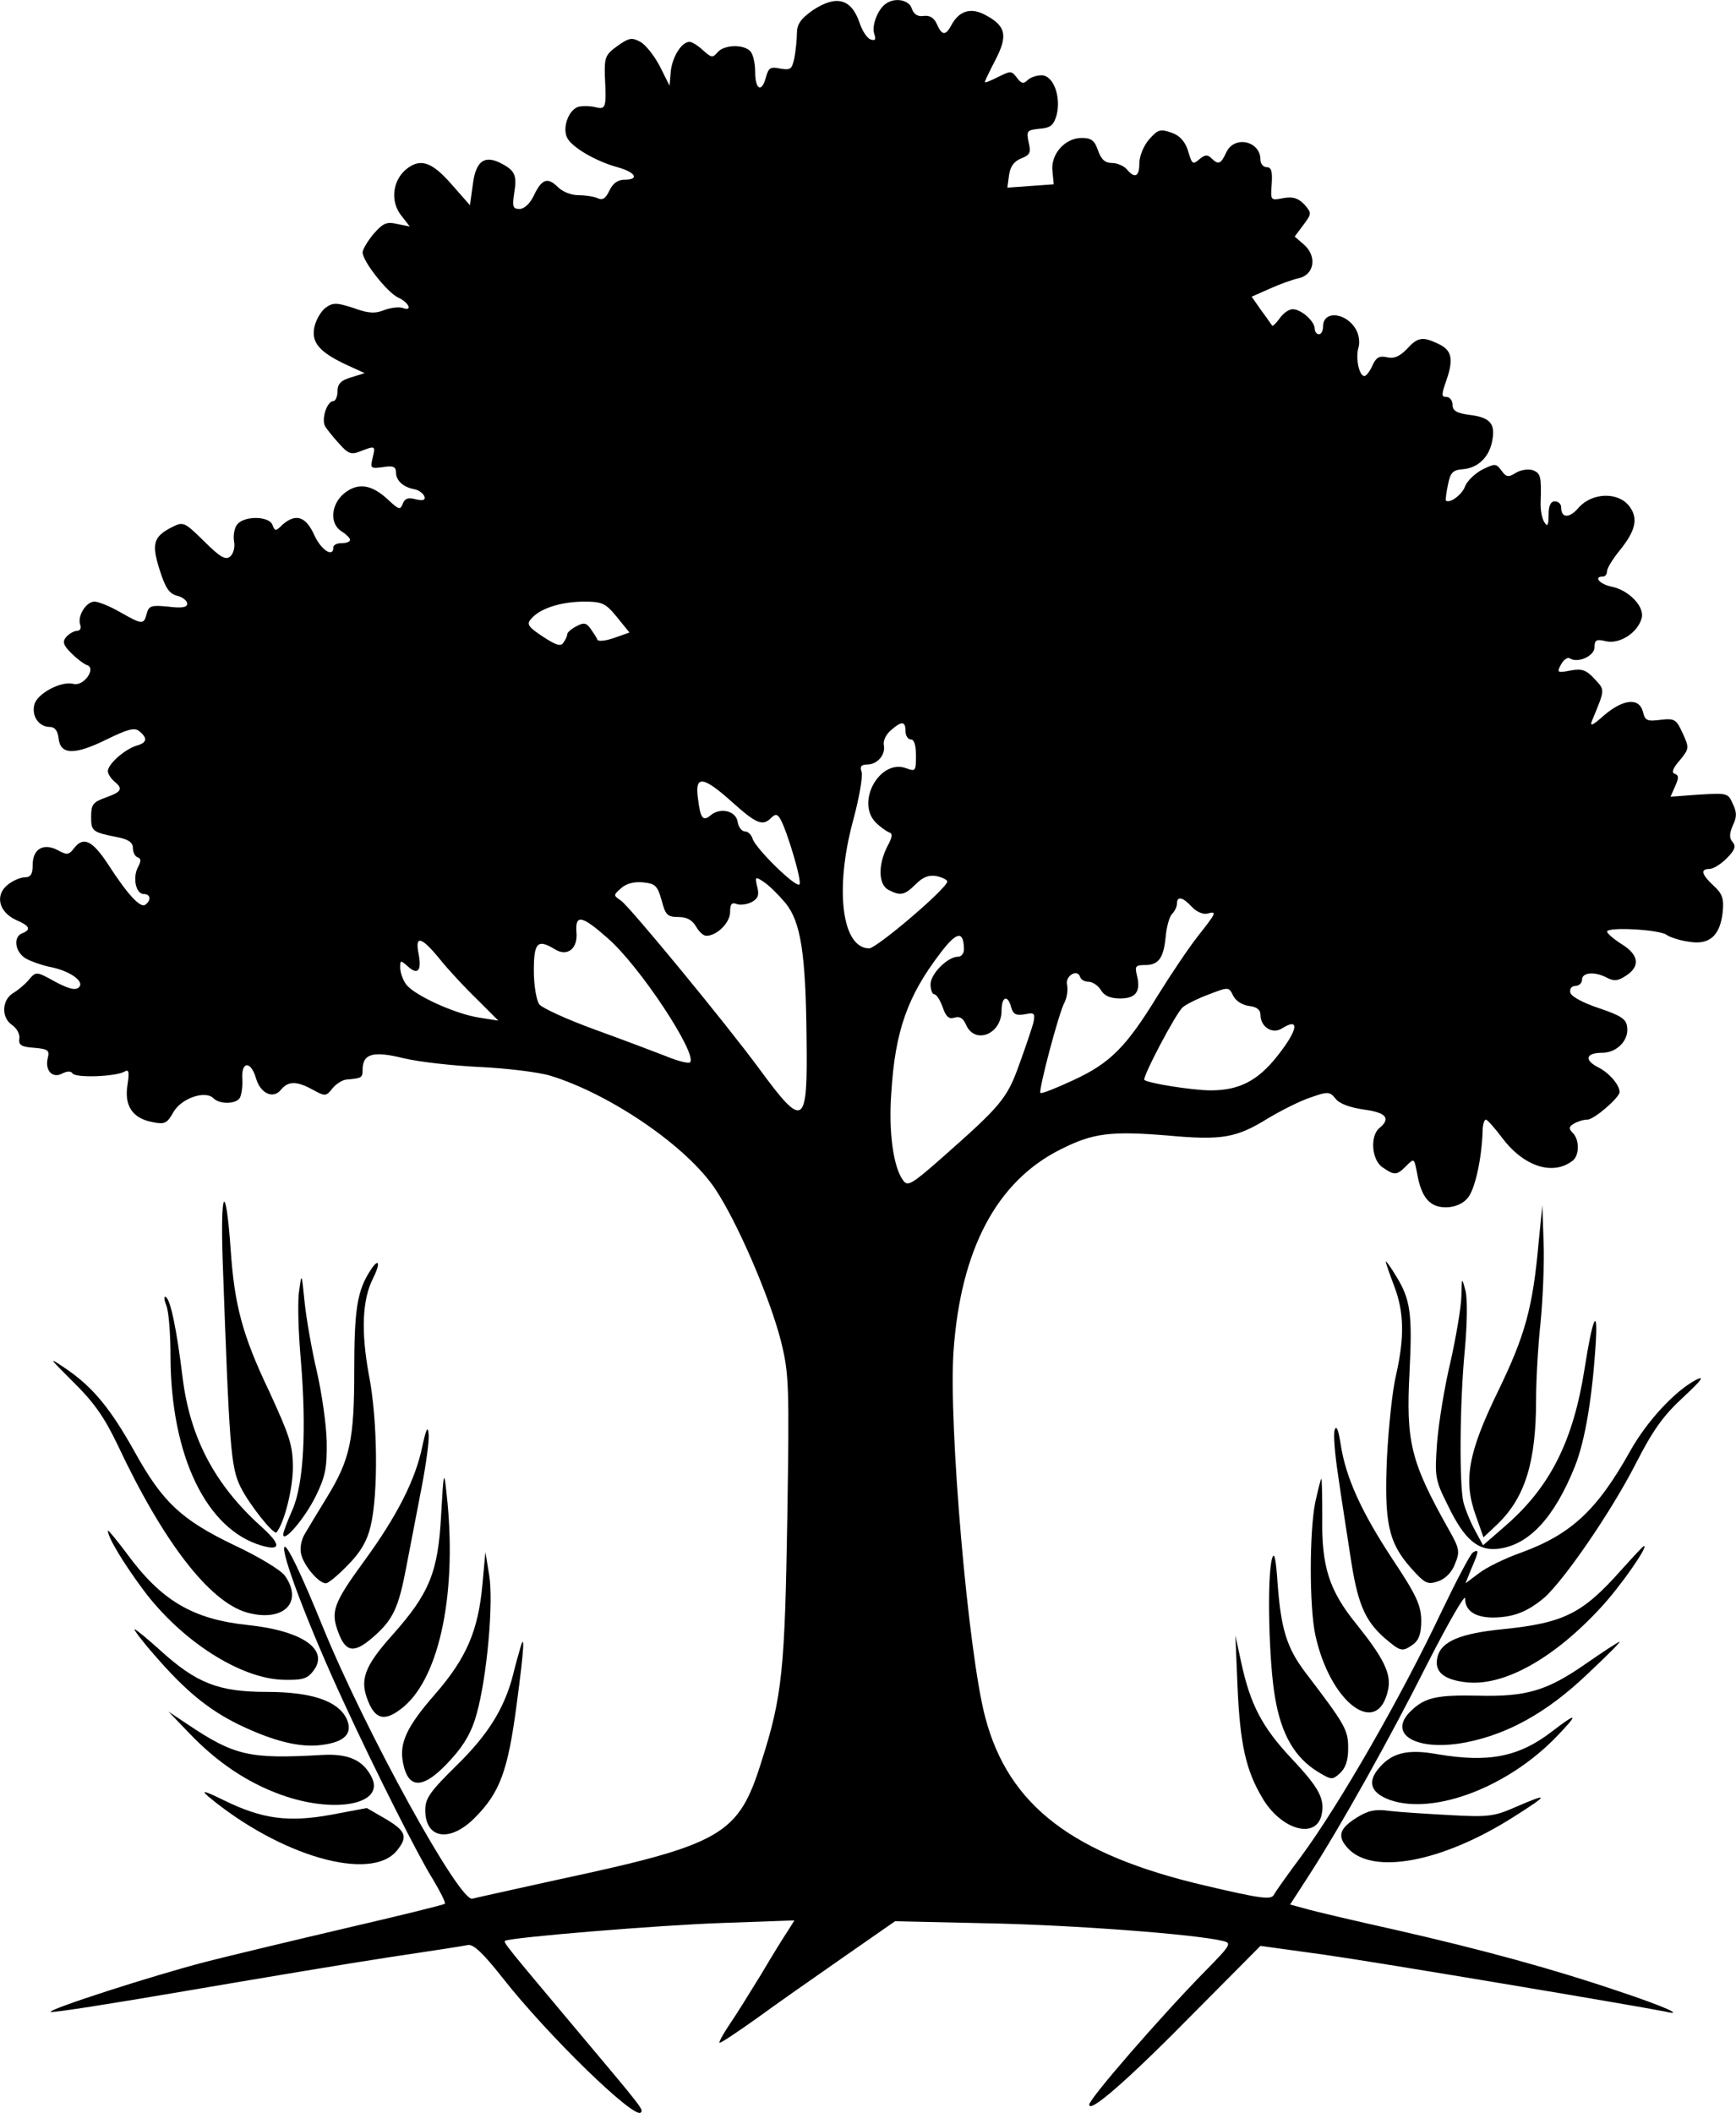 <svg version="1.0" xmlns="http://www.w3.org/2000/svg" preserveAspectRatio="xMidYMid meet" viewBox="301.17 259.98 415.7 505.82">
<g transform="translate(0,1024) scale(0.1,-0.1)" fill="#000000" stroke="none">
<path d="M4957 7615 c-28 -20 -37 -33 -37 -54 0 -16 -3 -42 -6 -59 -6 -28 -9 -30 -34 -26 -23 5 -28 2 -34 -20 -10 -39 -26 -31 -26 12 0 21 -5 43 -12 50 -17 17 -63 15 -78 -3 -12 -14 -15 -13 -35 5 -12 11 -26 20 -32 20 -19 0 -41 -35 -45 -70 l-3 -35 -23 46 c-13 25 -34 52 -47 59 -20 11 -27 10 -55 -10 -28 -20 -31 -27 -30 -69 4 -80 3 -84 -24 -77 -14 3 -32 3 -41 0 -23 -9 -37 -51 -25 -74 12 -23 69 -56 120 -70 44 -12 54 -30 17 -30 -16 0 -28 -9 -36 -26 -9 -19 -16 -24 -29 -18 -9 4 -30 7 -46 7 -16 0 -37 8 -48 19 -25 25 -39 20 -58 -20 -9 -19 -23 -32 -34 -32 -16 0 -18 5 -13 38 7 42 2 54 -31 71 -40 21 -61 6 -68 -50 l-7 -50 -44 50 c-48 55 -76 64 -111 34 -31 -28 -35 -76 -10 -108 l21 -27 -30 6 c-26 6 -34 2 -57 -24 -14 -17 -26 -37 -26 -44 0 -21 59 -96 85 -108 26 -12 36 -34 11 -25 -8 3 -28 1 -44 -5 -22 -9 -39 -8 -74 5 -40 13 -49 13 -66 1 -11 -8 -23 -28 -27 -45 -9 -38 11 -61 74 -91 l46 -21 -32 -10 c-25 -7 -33 -16 -33 -33 0 -13 -5 -24 -10 -24 -15 0 -29 -42 -20 -60 5 -8 20 -27 34 -42 21 -24 29 -27 51 -18 36 14 36 13 29 -16 -6 -25 -5 -26 25 -22 24 4 31 1 31 -13 0 -19 17 -35 44 -40 11 -2 21 -10 24 -17 3 -9 -3 -11 -21 -7 -18 5 -26 2 -31 -11 -6 -15 -9 -14 -34 9 -39 37 -72 43 -105 17 -33 -26 -37 -74 -7 -92 11 -7 20 -16 20 -20 0 -5 -9 -8 -20 -8 -11 0 -20 -4 -20 -10 0 -26 -30 -6 -46 30 -20 44 -44 52 -76 24 -16 -16 -18 -16 -24 0 -8 21 -67 22 -84 1 -7 -8 -10 -26 -8 -40 3 -14 -1 -30 -9 -37 -11 -9 -24 -2 -62 36 -47 46 -50 48 -76 35 -46 -23 -51 -40 -31 -103 14 -44 23 -57 42 -62 13 -3 24 -12 24 -19 0 -9 -13 -11 -46 -7 -40 4 -46 2 -51 -17 -7 -27 -11 -26 -64 4 -24 14 -52 25 -61 25 -20 0 -42 -35 -34 -56 3 -8 -1 -14 -8 -14 -7 0 -19 -7 -26 -15 -9 -11 -7 -19 12 -38 13 -13 30 -26 38 -29 23 -7 -7 -51 -32 -45 -29 8 -88 -23 -94 -50 -7 -27 11 -53 37 -53 12 0 19 -9 21 -27 4 -40 38 -41 115 -3 51 25 67 29 78 20 21 -17 19 -28 -7 -35 -28 -9 -68 -44 -68 -61 0 -6 7 -17 15 -24 22 -18 19 -25 -20 -39 -31 -11 -35 -17 -35 -46 0 -35 2 -37 68 -50 22 -5 32 -12 32 -25 0 -10 5 -20 11 -22 9 -3 9 -9 1 -24 -13 -25 -5 -64 14 -64 17 0 18 -16 3 -26 -12 -7 -42 25 -89 98 -37 56 -58 66 -80 39 -13 -18 -18 -18 -40 -6 -34 18 -60 3 -60 -35 0 -23 -5 -30 -19 -30 -10 0 -29 -8 -41 -18 -31 -25 -21 -65 20 -84 33 -14 37 -23 15 -32 -22 -8 -18 -44 8 -60 12 -7 38 -16 56 -20 49 -9 86 -35 72 -49 -8 -8 -23 -5 -57 13 -45 25 -46 25 -63 5 -9 -11 -26 -25 -36 -31 -29 -16 -31 -59 -5 -77 12 -8 20 -23 18 -33 -2 -15 4 -20 35 -22 34 -3 38 -6 33 -25 -7 -29 11 -49 34 -37 12 6 21 7 25 1 7 -12 105 -8 125 4 10 6 12 0 7 -32 -8 -50 12 -80 60 -89 29 -6 35 -3 50 24 19 33 76 53 96 33 15 -15 54 -14 63 1 4 7 7 27 6 45 -3 44 21 44 33 1 11 -36 41 -49 59 -27 17 21 37 22 74 2 33 -18 34 -18 50 2 9 11 25 21 35 21 34 3 37 4 37 23 0 39 25 46 98 28 37 -9 119 -18 182 -21 63 -3 140 -12 170 -21 143 -44 327 -169 395 -272 52 -78 130 -258 157 -364 19 -78 20 -102 15 -423 -6 -363 -12 -427 -62 -583 -55 -176 -93 -198 -490 -283 -104 -23 -195 -43 -202 -45 -30 -10 -256 400 -358 650 -52 128 -86 198 -92 192 -10 -11 58 -191 142 -372 73 -159 181 -373 213 -423 18 -30 31 -56 29 -59 -3 -3 -110 -29 -239 -59 -128 -30 -278 -66 -333 -80 -131 -34 -378 -114 -372 -120 2 -3 148 20 323 50 176 30 396 67 489 81 94 14 178 27 187 29 13 3 37 -20 82 -77 109 -139 316 -340 332 -324 7 7 8 6 -156 201 -162 193 -173 206 -169 210 9 8 371 38 524 43 l169 6 -15 -24 c-9 -13 -38 -60 -64 -104 -27 -44 -61 -99 -77 -122 -16 -24 -26 -43 -23 -43 4 0 43 26 88 58 45 33 138 98 207 146 l125 87 225 -5 c200 -4 493 -26 559 -42 23 -5 21 -9 -41 -72 -107 -109 -278 -306 -278 -320 0 -22 94 60 257 226 l153 154 152 -21 c134 -19 740 -121 816 -136 52 -12 0 12 -112 49 -156 53 -325 99 -531 146 -99 22 -197 45 -217 51 l-37 10 44 68 c77 119 195 330 286 511 49 96 89 165 89 154 0 -30 24 -46 68 -46 48 1 80 13 121 47 47 41 161 206 220 322 41 80 66 115 114 159 43 40 52 52 30 41 -50 -26 -118 -99 -158 -171 -79 -141 -141 -199 -262 -243 -37 -13 -82 -35 -100 -49 l-32 -24 14 35 c18 41 19 48 4 39 -6 -3 -40 -68 -76 -143 -97 -205 -245 -462 -335 -584 -32 -43 -62 -85 -66 -93 -7 -12 -31 -9 -163 22 -318 74 -472 191 -528 403 -41 154 -88 702 -76 876 17 245 104 408 257 484 77 39 120 44 255 33 131 -12 165 -6 241 41 32 19 77 42 102 50 42 15 46 14 60 -3 9 -12 34 -21 68 -26 53 -7 65 -21 37 -44 -23 -19 -19 -76 7 -94 29 -20 34 -20 57 3 19 19 19 19 26 -17 10 -58 30 -82 69 -82 20 0 40 8 51 21 18 18 35 95 37 162 0 15 4 27 8 27 3 0 21 -20 39 -44 52 -69 122 -91 169 -54 16 13 16 50 0 66 -10 10 -10 15 2 22 8 5 23 10 33 10 16 0 77 53 77 66 0 17 -25 46 -51 59 -35 18 -30 35 10 35 34 0 64 30 59 62 -2 19 -15 27 -68 45 -39 13 -66 28 -68 37 -2 9 3 16 12 16 9 0 16 7 16 15 0 18 32 20 61 4 16 -8 26 -7 45 6 34 22 30 50 -11 75 -19 12 -35 26 -35 30 0 12 127 5 143 -8 7 -5 30 -13 52 -16 50 -9 76 14 82 72 3 31 -1 43 -22 62 -29 27 -32 40 -10 40 9 0 27 11 41 25 20 20 23 29 15 39 -9 10 -8 21 0 40 10 20 10 32 0 52 -11 26 -14 26 -81 22 l-68 -5 11 25 c9 20 9 26 -1 30 -8 2 -5 13 12 32 23 28 23 30 7 65 -15 33 -19 36 -53 32 -32 -4 -37 -2 -42 19 -9 35 -47 31 -93 -8 -28 -25 -35 -28 -29 -13 32 77 31 73 6 100 -20 22 -31 25 -58 20 -31 -6 -33 -5 -22 15 6 11 16 18 21 14 20 -12 59 6 59 27 0 17 4 20 28 14 33 -7 76 21 85 56 7 27 -31 67 -73 75 -28 6 -43 24 -20 24 6 0 10 6 10 13 0 7 13 28 29 48 40 49 47 79 23 109 -27 33 -88 31 -120 -5 -22 -26 -42 -26 -42 1 0 8 -7 14 -15 14 -10 0 -15 -10 -15 -32 0 -26 -3 -30 -10 -18 -6 8 -10 31 -9 50 2 60 0 68 -20 75 -11 3 -29 0 -40 -7 -17 -11 -23 -10 -34 6 -13 17 -15 17 -46 2 -17 -9 -36 -27 -41 -40 -7 -20 -37 -42 -46 -34 -1 2 1 19 5 38 6 29 11 35 36 37 36 3 63 29 70 68 8 41 -5 56 -54 62 -31 4 -41 10 -41 24 0 11 -7 19 -15 19 -12 0 -12 5 1 42 17 50 12 71 -22 86 -36 17 -48 15 -74 -14 -18 -18 -31 -23 -47 -19 -18 4 -26 0 -35 -20 -6 -14 -15 -25 -19 -25 -13 0 -22 45 -14 69 3 11 1 29 -5 40 -22 43 -80 50 -80 10 0 -10 -4 -19 -10 -19 -5 0 -10 6 -10 13 0 18 -32 47 -53 47 -9 0 -23 -10 -31 -22 -9 -12 -17 -20 -18 -17 -2 2 -13 19 -26 36 l-23 33 43 19 c24 11 55 22 69 25 38 8 45 52 14 80 l-23 20 21 28 c20 27 20 28 2 49 -15 15 -27 19 -50 15 -31 -6 -31 -6 -28 34 2 30 -1 40 -12 40 -8 0 -15 8 -15 18 0 45 -63 59 -82 17 -13 -28 -19 -30 -36 -13 -8 8 -15 8 -27 -2 -18 -15 -18 -15 -30 24 -7 19 -20 33 -39 39 -26 9 -32 7 -53 -17 -13 -15 -23 -40 -23 -57 0 -32 -11 -37 -30 -14 -7 8 -23 15 -35 15 -17 0 -26 8 -34 30 -8 24 -16 30 -39 30 -40 0 -75 -39 -70 -80 l3 -31 -56 -4 -55 -4 4 30 c3 21 12 33 29 40 21 8 24 14 18 38 -6 28 -4 30 26 33 27 2 34 9 41 33 11 44 -8 95 -36 95 -12 0 -27 -5 -34 -12 -9 -9 -15 -8 -25 6 -13 17 -15 17 -45 2 -18 -9 -32 -15 -32 -12 0 2 12 27 26 54 30 58 24 81 -26 107 -34 18 -62 9 -80 -25 -14 -26 -23 -25 -35 3 -7 15 -17 21 -32 19 -14 -2 -23 4 -28 18 -6 20 -39 27 -61 12 -20 -13 -35 -52 -29 -72 5 -15 3 -18 -9 -14 -8 3 -20 21 -26 40 -20 58 -56 67 -113 29z m-468 -1452 l30 -37 -37 -13 c-20 -7 -38 -9 -40 -4 -1 4 -9 16 -16 26 -10 14 -16 16 -34 6 -12 -6 -22 -15 -22 -19 0 -4 -4 -13 -9 -20 -6 -10 -17 -7 -49 14 -35 23 -40 30 -29 42 20 25 69 41 124 42 47 0 54 -3 82 -37z m691 -273 c0 -11 6 -20 13 -20 8 0 12 -14 12 -39 0 -37 -1 -38 -23 -30 -63 24 -122 -81 -73 -130 10 -10 24 -20 31 -23 10 -3 9 -11 -4 -35 -22 -44 -21 -90 3 -103 29 -15 39 -13 66 14 17 17 31 22 49 19 14 -3 26 -9 26 -13 0 -16 -169 -160 -187 -160 -65 0 -83 140 -39 304 15 55 24 107 21 118 -5 13 -1 18 13 18 25 0 45 24 40 47 -2 10 6 26 17 35 26 23 35 22 35 -2z m-415 -170 c58 -52 73 -58 93 -38 10 10 15 10 22 -2 16 -27 53 -151 46 -157 -8 -9 -104 85 -112 109 -3 10 -11 18 -19 18 -7 0 -15 10 -17 23 -4 26 -41 35 -64 16 -19 -16 -25 -9 -31 40 -8 56 12 54 82 -9z m128 -242 c36 -45 48 -119 50 -320 3 -216 -6 -222 -112 -78 -80 109 -310 388 -332 404 -19 13 -19 13 0 30 12 11 31 16 52 14 30 -3 35 -8 45 -43 9 -35 14 -40 40 -40 20 0 33 -7 42 -22 7 -13 18 -23 25 -23 25 0 57 31 57 57 0 19 4 24 16 19 8 -3 25 -1 36 5 15 8 18 17 13 36 -6 25 -5 26 17 11 12 -8 35 -31 51 -50z m973 -9 c10 -11 26 -18 36 -16 25 7 23 3 -22 -54 -22 -28 -65 -92 -96 -142 -76 -124 -114 -162 -203 -203 -41 -19 -76 -33 -78 -30 -5 5 44 192 58 217 6 12 8 30 6 41 -6 21 24 40 31 20 2 -7 11 -12 20 -12 10 0 23 -9 30 -20 8 -14 23 -20 46 -20 38 0 50 17 40 56 -5 21 -3 24 19 24 33 0 45 16 50 68 2 23 9 48 15 54 7 7 12 18 12 25 0 19 14 16 36 -8z m-1400 -74 c77 -66 217 -279 198 -298 -4 -3 -29 3 -58 15 -28 11 -105 40 -171 64 -66 24 -125 51 -132 60 -7 10 -13 46 -13 81 0 67 9 76 50 51 30 -19 56 1 52 41 -3 43 13 40 74 -14z m854 -27 c0 -10 -6 -18 -14 -18 -25 0 -66 -41 -66 -66 0 -13 4 -24 9 -24 5 0 14 -14 20 -31 8 -23 15 -29 28 -25 13 4 21 -1 28 -17 21 -48 85 -23 85 34 0 34 15 39 23 8 5 -17 11 -20 32 -17 24 5 26 3 21 -21 -4 -14 -19 -59 -34 -100 -29 -81 -44 -98 -182 -220 -76 -67 -85 -72 -96 -56 -23 31 -35 116 -28 209 9 148 39 232 117 334 40 53 56 55 57 10z m-1255 -24 c20 -25 60 -68 89 -96 l51 -51 -45 7 c-59 9 -157 54 -176 80 -8 11 -14 29 -14 40 0 18 1 18 18 3 24 -22 34 -11 26 30 -9 45 6 42 51 -13z m1938 -112 c18 -2 27 -9 27 -21 0 -29 28 -47 51 -33 44 28 39 -3 -10 -65 -47 -60 -92 -83 -160 -83 -43 0 -150 17 -159 25 -6 5 76 161 92 174 8 7 36 21 63 31 47 18 47 18 58 -4 6 -12 22 -22 38 -24z"/>
<path d="M3545 4620 c16 -444 19 -492 43 -540 21 -42 80 -116 86 -108 19 24 39 105 39 155 0 54 -8 76 -56 181 -65 136 -84 208 -93 342 -12 166 -25 145 -19 -30z"/>
<path d="M6696 4665 c-14 -157 -33 -223 -97 -355 -72 -148 -84 -214 -53 -299 l18 -51 34 32 c66 64 92 149 92 298 0 49 5 133 11 187 5 54 9 139 7 188 l-3 90 -9 -90z"/>
<path d="M3898 4598 c-31 -48 -38 -93 -38 -238 0 -167 -10 -214 -66 -305 -20 -33 -44 -72 -52 -86 -9 -15 -13 -35 -9 -50 7 -28 42 -69 59 -69 6 0 30 20 53 44 30 30 46 58 54 92 19 78 17 257 -4 363 -19 104 -16 180 10 231 19 38 14 51 -7 18z"/>
<path d="M6330 4620 c0 -3 9 -29 20 -58 24 -62 25 -123 5 -212 -9 -36 -18 -124 -22 -197 -7 -157 3 -205 57 -266 34 -38 40 -41 66 -32 17 6 33 22 40 42 12 29 11 36 -17 85 -89 159 -101 206 -92 375 7 139 2 173 -32 228 -13 22 -25 38 -25 35z"/>
<path d="M3728 4550 c-4 -24 -2 -98 4 -165 14 -167 7 -297 -20 -359 -12 -27 -22 -53 -22 -59 0 -22 52 39 78 92 23 47 27 68 26 131 -1 41 -12 117 -24 169 -12 51 -25 126 -29 165 -7 70 -7 70 -13 26z"/>
<path d="M6511 4535 c-1 -27 -13 -97 -26 -155 -14 -58 -28 -144 -32 -192 -6 -84 -5 -90 26 -152 40 -83 73 -110 123 -103 72 10 132 75 181 197 25 63 42 168 50 298 5 87 -8 57 -27 -65 -27 -172 -82 -282 -189 -375 l-54 -47 -20 37 c-11 20 -23 50 -27 66 -10 42 -9 235 3 361 6 64 7 125 2 145 -9 34 -9 34 -10 -15z"/>
<path d="M3410 4515 c6 -15 10 -70 10 -123 1 -237 86 -414 219 -452 46 -13 46 3 -2 46 -111 100 -170 212 -188 356 -14 115 -29 187 -40 193 -5 4 -5 -5 1 -20z"/>
<path d="M3188 4331 c48 -47 74 -84 105 -149 110 -234 220 -376 310 -402 87 -24 136 24 91 88 -9 13 -63 46 -121 73 -127 61 -172 103 -239 224 -58 104 -100 154 -162 197 -46 31 -46 31 16 -31z"/>
<path d="M4023 4178 c-16 -79 -60 -166 -138 -273 -76 -104 -82 -123 -63 -173 18 -48 38 -50 83 -11 48 42 61 69 80 170 9 46 25 130 36 187 11 57 19 115 17 130 -2 20 -6 11 -15 -30z"/>
<path d="M6208 4218 c-4 -9 0 -58 8 -110 7 -51 21 -137 29 -191 17 -114 34 -155 81 -197 40 -34 43 -35 70 -16 14 11 19 26 19 58 -1 36 -11 59 -69 146 -75 114 -112 196 -124 275 -5 33 -10 46 -14 35z"/>
<path d="M4068 4014 c-7 -137 -28 -188 -116 -287 -69 -77 -80 -109 -58 -161 18 -44 42 -47 85 -11 87 74 128 279 102 510 -6 57 -7 54 -13 -51z"/>
<path d="M6161 4043 c-14 -72 -14 -247 0 -315 35 -165 151 -251 175 -131 7 37 -11 74 -76 155 -66 81 -84 139 -82 256 0 50 -1 92 -2 92 -2 0 -8 -26 -15 -57z"/>
<path d="M3270 3976 c0 -16 36 -76 85 -142 91 -122 233 -213 336 -215 43 -1 56 2 70 20 41 51 -23 97 -155 111 -133 14 -208 58 -292 173 -24 32 -44 56 -44 53z"/>
<path d="M6895 3883 c-94 -106 -138 -128 -286 -143 -100 -10 -146 -29 -155 -66 -9 -35 14 -55 69 -61 90 -10 210 57 323 180 48 52 115 149 102 146 -2 0 -25 -25 -53 -56z"/>
<path d="M6058 3910 c-13 -42 -8 -250 7 -334 15 -88 47 -143 102 -177 33 -20 35 -20 53 -4 14 13 20 31 20 60 0 44 -6 55 -102 181 -45 59 -59 105 -67 214 -4 59 -8 77 -13 60z"/>
<path d="M4167 3848 c-10 -111 -38 -177 -114 -264 -68 -78 -86 -117 -76 -165 13 -65 51 -62 116 11 31 34 49 66 60 107 25 89 41 269 30 333 l-9 55 -7 -77z"/>
<path d="M3380 3680 c75 -87 130 -132 203 -168 83 -40 147 -56 199 -49 56 7 75 28 60 62 -20 43 -83 65 -192 65 -115 0 -168 21 -254 99 -31 28 -59 51 -62 51 -3 0 17 -27 46 -60z"/>
<path d="M5975 3604 c6 -139 20 -201 59 -267 44 -76 127 -101 142 -43 9 39 -4 65 -73 138 -69 74 -97 127 -119 228 l-14 65 5 -121z"/>
<path d="M4257 3693 c-3 -10 -11 -38 -17 -63 -21 -81 -61 -144 -136 -217 -63 -62 -74 -78 -74 -106 0 -69 59 -78 118 -19 61 61 80 113 101 273 18 134 20 176 8 132z"/>
<path d="M6807 3656 c-91 -63 -140 -78 -256 -75 -96 2 -126 -4 -158 -34 -64 -58 11 -102 133 -77 98 20 190 71 284 160 47 44 83 80 80 80 -3 0 -40 -24 -83 -54z"/>
<path d="M3465 3491 c67 -70 139 -118 219 -147 127 -46 247 -24 219 39 -20 43 -56 60 -121 56 -173 -10 -209 -2 -322 74 l-45 30 50 -52z"/>
<path d="M6729 3496 c-80 -62 -153 -76 -276 -55 -73 13 -111 3 -143 -38 -24 -31 -14 -56 31 -72 105 -36 282 31 399 153 53 55 49 58 -11 12z"/>
<path d="M3510 3340 c172 -143 390 -206 452 -130 27 33 22 47 -27 76 l-45 26 -85 -16 c-103 -19 -166 -10 -256 34 -47 23 -57 26 -39 10z"/>
<path d="M6640 3314 c-50 -22 -65 -24 -155 -19 -55 3 -120 7 -145 10 -35 5 -52 1 -78 -15 -44 -27 -49 -46 -22 -75 60 -64 226 -32 395 75 87 55 88 60 5 24z"/>
</g>
</svg>
